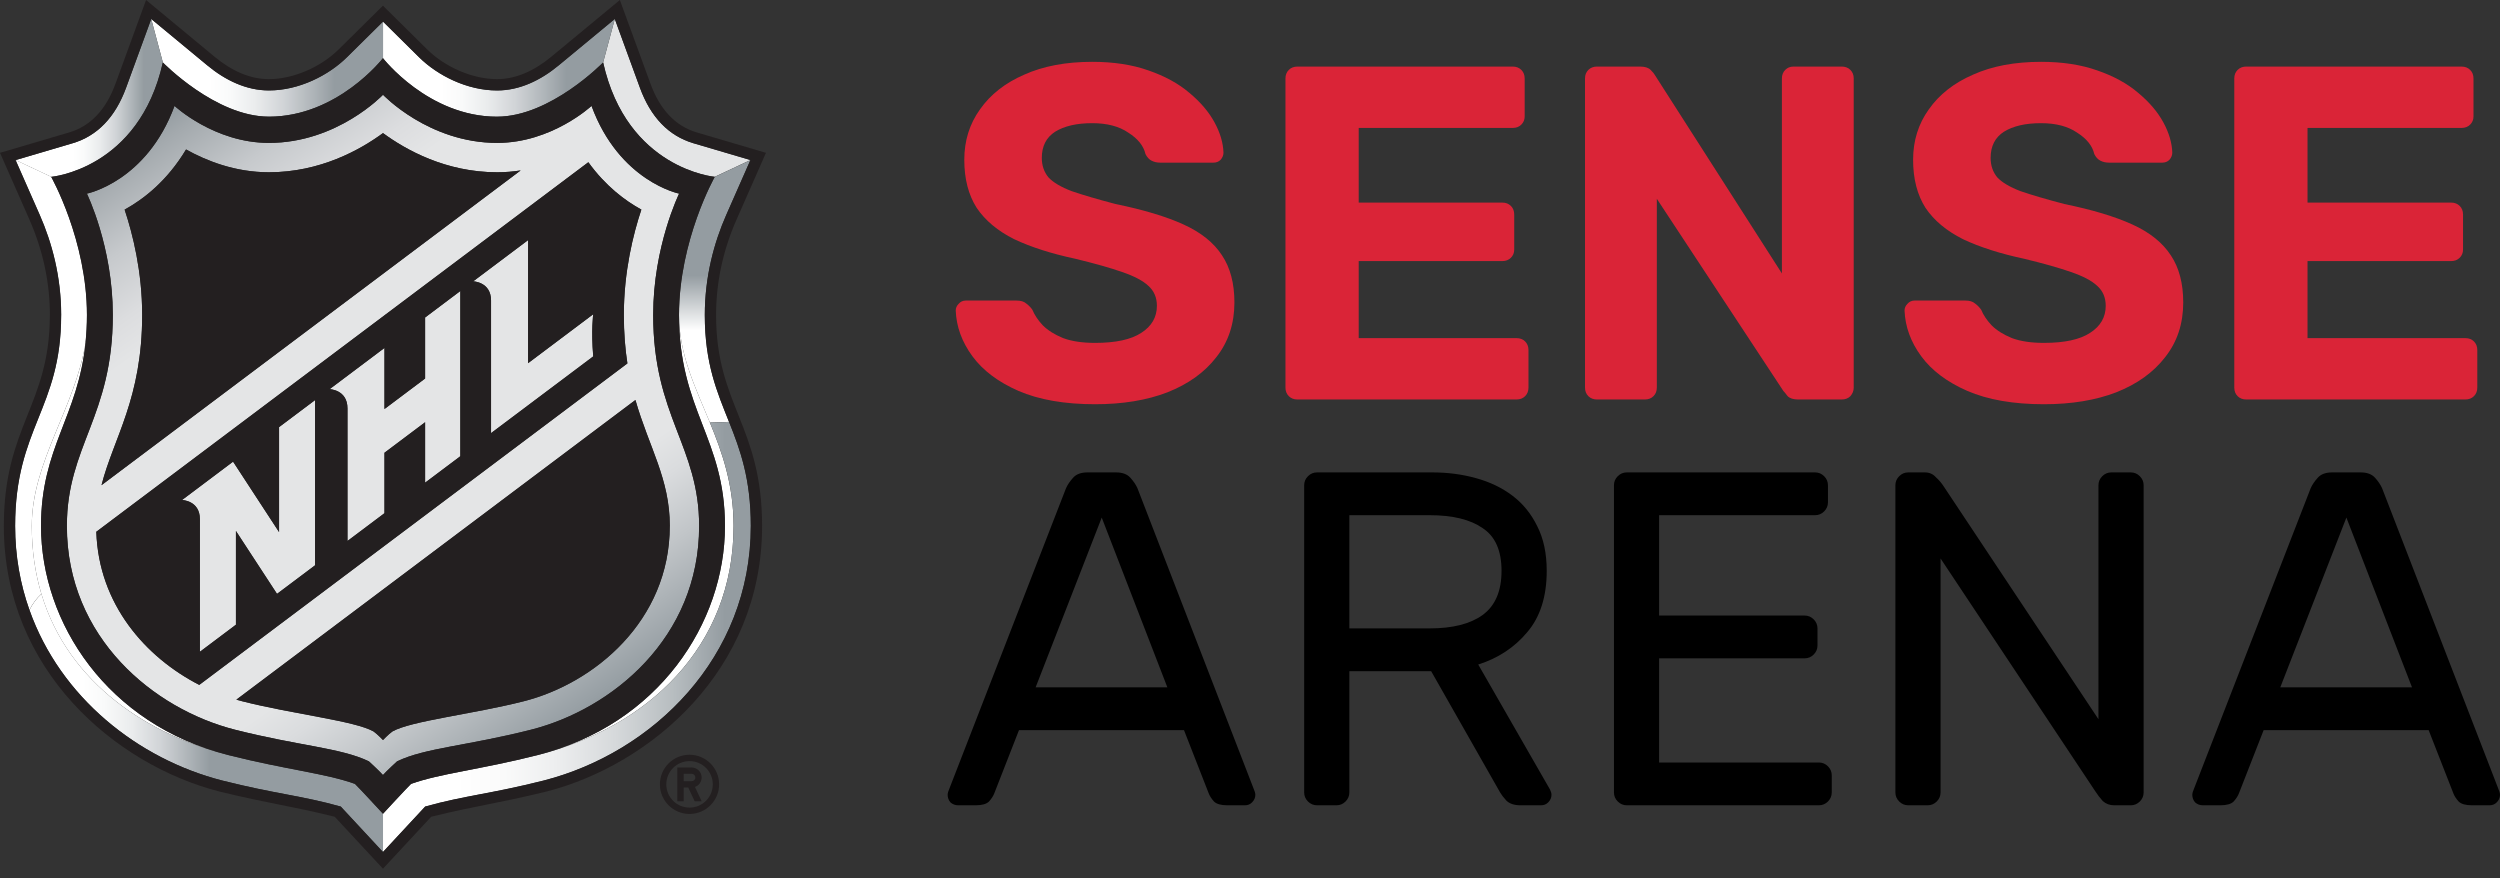 <svg width="205" height="72" viewBox="0 0 205 72" fill="none" xmlns="http://www.w3.org/2000/svg">
<rect x="0" y="0" width="205" height="72" fill="#333333" stroke="none"/>
<path d="M89.796 33.147C87.3 33.147 85.207 32.783 83.517 32.055C81.854 31.327 80.593 30.378 79.735 29.209C78.877 28.039 78.422 26.791 78.37 25.465C78.37 25.257 78.448 25.075 78.604 24.919C78.76 24.737 78.955 24.646 79.189 24.646H83.362C83.7 24.646 83.96 24.724 84.141 24.88C84.323 25.01 84.493 25.179 84.648 25.387C84.83 25.829 85.116 26.258 85.506 26.674C85.922 27.09 86.481 27.441 87.183 27.727C87.885 27.987 88.756 28.117 89.796 28.117C91.486 28.117 92.747 27.844 93.579 27.298C94.437 26.752 94.866 26.011 94.866 25.075C94.866 24.399 94.632 23.853 94.164 23.437C93.722 23.021 93.007 22.644 92.019 22.306C91.057 21.968 89.77 21.604 88.158 21.214C86.208 20.798 84.544 20.265 83.167 19.615C81.815 18.939 80.788 18.081 80.086 17.042C79.41 15.976 79.072 14.663 79.072 13.103C79.072 11.543 79.501 10.165 80.359 8.969C81.217 7.747 82.426 6.798 83.986 6.122C85.545 5.421 87.404 5.07 89.562 5.07C91.304 5.07 92.838 5.304 94.164 5.772C95.516 6.239 96.633 6.85 97.517 7.604C98.427 8.358 99.116 9.164 99.584 10.022C100.052 10.88 100.299 11.712 100.325 12.518C100.325 12.726 100.247 12.921 100.091 13.103C99.935 13.259 99.74 13.337 99.506 13.337H95.139C94.879 13.337 94.645 13.285 94.437 13.181C94.229 13.077 94.06 12.895 93.93 12.635C93.774 11.959 93.306 11.374 92.526 10.88C91.772 10.36 90.784 10.1 89.562 10.1C88.288 10.1 87.274 10.334 86.52 10.802C85.792 11.27 85.428 11.985 85.428 12.947C85.428 13.571 85.61 14.104 85.974 14.546C86.364 14.962 87.001 15.339 87.885 15.677C88.795 15.989 89.991 16.34 91.473 16.73C93.761 17.198 95.62 17.756 97.049 18.407C98.479 19.056 99.532 19.901 100.208 20.941C100.884 21.955 101.222 23.242 101.222 24.802C101.222 26.544 100.728 28.039 99.74 29.287C98.778 30.534 97.439 31.496 95.724 32.172C94.034 32.822 92.058 33.147 89.796 33.147Z" fill="#DA2437"/>
<path d="M106.383 32.757C106.097 32.757 105.863 32.666 105.681 32.484C105.499 32.302 105.408 32.068 105.408 31.782V6.434C105.408 6.148 105.499 5.915 105.681 5.733C105.863 5.551 106.097 5.46 106.383 5.46H124.049C124.334 5.46 124.568 5.551 124.75 5.733C124.932 5.915 125.023 6.148 125.023 6.434V9.554C125.023 9.814 124.932 10.035 124.75 10.217C124.568 10.399 124.334 10.49 124.049 10.49H111.414V16.613H123.191C123.477 16.613 123.711 16.704 123.893 16.886C124.075 17.068 124.166 17.302 124.166 17.587V20.473C124.166 20.733 124.075 20.954 123.893 21.136C123.711 21.318 123.477 21.409 123.191 21.409H111.414V27.727H124.36C124.646 27.727 124.88 27.818 125.062 28C125.244 28.182 125.335 28.416 125.335 28.702V31.782C125.335 32.068 125.244 32.302 125.062 32.484C124.88 32.666 124.646 32.757 124.36 32.757H106.383Z" fill="#DA2437"/>
<path d="M130.946 32.757C130.66 32.757 130.426 32.666 130.244 32.484C130.062 32.302 129.971 32.068 129.971 31.782V6.434C129.971 6.148 130.062 5.915 130.244 5.733C130.426 5.551 130.66 5.46 130.946 5.46H134.495C134.885 5.46 135.171 5.551 135.353 5.733C135.535 5.915 135.652 6.058 135.704 6.161L146.116 22.423V6.434C146.116 6.148 146.207 5.915 146.389 5.733C146.571 5.551 146.792 5.46 147.052 5.46H151.03C151.316 5.46 151.55 5.551 151.732 5.733C151.914 5.915 152.005 6.148 152.005 6.434V31.782C152.005 32.042 151.914 32.276 151.732 32.484C151.55 32.666 151.316 32.757 151.03 32.757H147.442C147.052 32.757 146.766 32.666 146.584 32.484C146.428 32.276 146.311 32.133 146.233 32.055L135.86 16.301V31.782C135.86 32.068 135.769 32.302 135.587 32.484C135.405 32.666 135.171 32.757 134.885 32.757H130.946Z" fill="#DA2437"/>
<path d="M167.599 33.147C165.103 33.147 163.01 32.783 161.321 32.055C159.657 31.327 158.396 30.378 157.538 29.209C156.68 28.039 156.225 26.791 156.173 25.465C156.173 25.257 156.251 25.075 156.407 24.919C156.563 24.737 156.758 24.646 156.992 24.646H161.165C161.503 24.646 161.762 24.724 161.944 24.88C162.126 25.01 162.295 25.179 162.451 25.387C162.633 25.829 162.919 26.258 163.309 26.674C163.725 27.09 164.284 27.441 164.986 27.727C165.688 27.987 166.559 28.117 167.599 28.117C169.289 28.117 170.55 27.844 171.382 27.298C172.24 26.752 172.669 26.011 172.669 25.075C172.669 24.399 172.435 23.853 171.967 23.437C171.525 23.021 170.81 22.644 169.822 22.306C168.86 21.968 167.573 21.604 165.961 21.214C164.011 20.798 162.347 20.265 160.97 19.615C159.618 18.939 158.591 18.081 157.889 17.042C157.213 15.976 156.875 14.663 156.875 13.103C156.875 11.543 157.304 10.165 158.162 8.969C159.02 7.747 160.229 6.798 161.788 6.122C163.348 5.421 165.207 5.07 167.365 5.07C169.107 5.07 170.641 5.304 171.967 5.772C173.319 6.239 174.436 6.85 175.32 7.604C176.23 8.358 176.919 9.164 177.387 10.022C177.855 10.88 178.102 11.712 178.128 12.518C178.128 12.726 178.05 12.921 177.894 13.103C177.738 13.259 177.543 13.337 177.309 13.337H172.942C172.682 13.337 172.448 13.285 172.24 13.181C172.032 13.077 171.863 12.895 171.733 12.635C171.577 11.959 171.109 11.374 170.329 10.88C169.575 10.36 168.587 10.1 167.365 10.1C166.091 10.1 165.077 10.334 164.323 10.802C163.595 11.27 163.231 11.985 163.231 12.947C163.231 13.571 163.413 14.104 163.777 14.546C164.167 14.962 164.804 15.339 165.688 15.677C166.598 15.989 167.794 16.34 169.276 16.73C171.564 17.198 173.423 17.756 174.852 18.407C176.282 19.056 177.335 19.901 178.011 20.941C178.687 21.955 179.025 23.242 179.025 24.802C179.025 26.544 178.531 28.039 177.543 29.287C176.581 30.534 175.242 31.496 173.526 32.172C171.837 32.822 169.861 33.147 167.599 33.147Z" fill="#DA2437"/>
<path d="M184.186 32.757C183.9 32.757 183.666 32.666 183.484 32.484C183.302 32.302 183.211 32.068 183.211 31.782V6.434C183.211 6.148 183.302 5.915 183.484 5.733C183.666 5.551 183.9 5.46 184.186 5.46H201.852C202.137 5.46 202.371 5.551 202.553 5.733C202.735 5.915 202.826 6.148 202.826 6.434V9.554C202.826 9.814 202.735 10.035 202.553 10.217C202.371 10.399 202.137 10.49 201.852 10.49H189.217V16.613H200.994C201.28 16.613 201.514 16.704 201.696 16.886C201.878 17.068 201.969 17.302 201.969 17.587V20.473C201.969 20.733 201.878 20.954 201.696 21.136C201.514 21.318 201.28 21.409 200.994 21.409H189.217V27.727H202.163C202.449 27.727 202.683 27.818 202.865 28C203.047 28.182 203.138 28.416 203.138 28.702V31.782C203.138 32.068 203.047 32.302 202.865 32.484C202.683 32.666 202.449 32.757 202.163 32.757H184.186Z" fill="#DA2437"/>
<path d="M97.088 59.873H83.556L81.529 65.059C81.451 65.267 81.308 65.489 81.1 65.722C80.892 65.93 80.528 66.034 80.008 66.034H78.565C78.331 66.034 78.123 65.956 77.941 65.8C77.785 65.618 77.707 65.41 77.707 65.177C77.707 65.046 77.759 64.865 77.863 64.631L87.417 40.024C87.547 39.738 87.742 39.452 88.002 39.166C88.262 38.88 88.652 38.737 89.172 38.737H91.512C92.032 38.737 92.422 38.88 92.682 39.166C92.942 39.452 93.137 39.738 93.267 40.024L102.782 64.631C102.886 64.865 102.938 65.046 102.938 65.177C102.938 65.41 102.847 65.618 102.665 65.8C102.509 65.956 102.314 66.034 102.08 66.034H100.637C100.117 66.034 99.753 65.93 99.545 65.722C99.337 65.489 99.194 65.267 99.116 65.059L97.088 59.873ZM84.921 56.363H95.724L90.342 42.441L84.921 56.363Z" fill="black"/>
<path d="M117.432 38.737C118.706 38.737 119.902 38.893 121.02 39.205C122.164 39.517 123.165 39.998 124.023 40.648C124.881 41.297 125.557 42.13 126.051 43.143C126.571 44.157 126.831 45.379 126.831 46.809C126.831 48.915 126.298 50.592 125.232 51.84C124.192 53.087 122.853 53.971 121.215 54.491L127.104 64.748C127.182 64.903 127.221 65.046 127.221 65.177C127.221 65.41 127.13 65.618 126.948 65.8C126.792 65.956 126.597 66.034 126.363 66.034H124.686C124.166 66.034 123.776 65.904 123.516 65.644C123.282 65.385 123.113 65.163 123.009 64.981L117.354 55.037H110.647V64.981C110.647 65.267 110.543 65.514 110.335 65.722C110.127 65.93 109.88 66.034 109.594 66.034H107.995C107.709 66.034 107.462 65.93 107.254 65.722C107.046 65.514 106.942 65.267 106.942 64.981V39.79C106.942 39.504 107.046 39.257 107.254 39.049C107.462 38.841 107.709 38.737 107.995 38.737H117.432ZM110.647 51.528H117.238C119.109 51.528 120.552 51.164 121.566 50.436C122.606 49.682 123.126 48.473 123.126 46.809C123.126 45.145 122.606 43.975 121.566 43.299C120.552 42.597 119.109 42.246 117.238 42.246H110.647V51.528Z" fill="black"/>
<path d="M149.151 62.525C149.437 62.525 149.684 62.629 149.892 62.837C150.1 63.045 150.204 63.292 150.204 63.578V64.981C150.204 65.267 150.1 65.514 149.892 65.722C149.684 65.93 149.437 66.034 149.151 66.034H133.396C133.11 66.034 132.864 65.93 132.656 65.722C132.448 65.514 132.344 65.267 132.344 64.981V39.79C132.344 39.504 132.448 39.257 132.656 39.049C132.864 38.841 133.11 38.737 133.396 38.737H148.839C149.125 38.737 149.372 38.841 149.58 39.049C149.788 39.257 149.892 39.504 149.892 39.79V41.194C149.892 41.48 149.788 41.727 149.58 41.934C149.372 42.142 149.125 42.246 148.839 42.246H136.048V50.475H147.981C148.267 50.475 148.514 50.579 148.722 50.787C148.93 50.995 149.034 51.242 149.034 51.528V52.931C149.034 53.218 148.93 53.465 148.722 53.672C148.514 53.88 148.267 53.984 147.981 53.984H136.048V62.525H149.151Z" fill="black"/>
<path d="M173.36 66.034C172.996 66.034 172.684 65.917 172.424 65.683C172.19 65.424 171.982 65.15 171.8 64.865L159.126 45.795V64.981C159.126 65.267 159.022 65.514 158.814 65.722C158.606 65.93 158.359 66.034 158.073 66.034H156.475C156.189 66.034 155.942 65.93 155.734 65.722C155.526 65.514 155.422 65.267 155.422 64.981V39.79C155.422 39.504 155.526 39.257 155.734 39.049C155.942 38.841 156.189 38.737 156.475 38.737H157.839C158.203 38.737 158.502 38.867 158.736 39.127C158.996 39.361 159.217 39.621 159.399 39.907L172.073 58.976V39.79C172.073 39.504 172.177 39.257 172.385 39.049C172.593 38.841 172.84 38.737 173.126 38.737H174.725C175.011 38.737 175.258 38.841 175.466 39.049C175.674 39.257 175.778 39.504 175.778 39.79V64.981C175.778 65.267 175.674 65.514 175.466 65.722C175.258 65.93 175.011 66.034 174.725 66.034H173.36Z" fill="black"/>
<path d="M199.15 59.873H185.618L183.59 65.059C183.512 65.267 183.369 65.489 183.161 65.722C182.953 65.93 182.589 66.034 182.07 66.034H180.627C180.393 66.034 180.185 65.956 180.003 65.8C179.847 65.618 179.769 65.41 179.769 65.177C179.769 65.046 179.821 64.865 179.925 64.631L189.479 40.024C189.609 39.738 189.804 39.452 190.064 39.166C190.324 38.88 190.714 38.737 191.234 38.737H193.574C194.094 38.737 194.483 38.88 194.743 39.166C195.003 39.452 195.198 39.738 195.328 40.024L204.844 64.631C204.948 64.865 205 65.046 205 65.177C205 65.41 204.909 65.618 204.727 65.8C204.571 65.956 204.376 66.034 204.142 66.034H202.699C202.179 66.034 201.815 65.93 201.607 65.722C201.399 65.489 201.256 65.267 201.178 65.059L199.15 59.873ZM186.983 56.363H197.785L192.404 42.441L186.983 56.363Z" fill="black"/>
<g clip-path="url(#clip0_3384_281577)">
<path d="M3.365 43.134C3.365 36.664 6.399 34.204 7.021 28.071C6.169 33.442 2.606 37.847 2.606 43.134C2.606 45.166 2.888 47.02 3.394 48.703C5.631 56.145 12.289 60.284 18.733 61.918C8.804 59.406 3.365 51.075 3.365 43.134Z" fill="white"/>
<path d="M58.211 34.648C57.005 31.721 55.682 29.076 55.682 25.825C55.682 33.698 59.449 35.925 59.449 43.134C59.449 51.075 54.01 59.406 44.081 61.918C53.034 59.656 60.152 53.098 60.152 43.134C60.152 39.756 59.222 37.105 58.211 34.648Z" fill="white"/>
<path d="M56.868 11.747C54.839 11.147 53.358 9.614 52.473 7.186L50.414 1.553L49.458 5.115C51.409 13.867 58.612 14.496 58.612 14.496L61.536 13.121L56.868 11.744V11.747Z" fill="#E4E5E6"/>
<path d="M22.881 43.627L19.111 37.853L14.927 40.998C14.927 40.998 16.392 41.04 16.392 42.573V53.445L19.348 51.224V43.539L22.716 48.696L25.837 46.353V32.803L22.884 35.02V43.623L22.881 43.627Z" fill="#E4E5E6"/>
<path d="M34.859 31.037L31.526 33.539V28.531L27.027 31.912C27.027 31.912 28.492 31.954 28.492 33.491V44.362L31.526 42.084V37.127L34.859 34.625V39.581L37.747 37.413V23.863L34.859 26.035V31.04V31.037Z" fill="#E4E5E6"/>
<path d="M43.302 29.779V19.689L38.8 23.069C38.8 23.069 40.265 23.111 40.265 24.645V35.516L48.644 29.225C48.463 27.056 48.644 25.766 48.644 25.766L43.302 29.779Z" fill="#E4E5E6"/>
<path d="M5.018 25.837C5.018 33.529 1.245 35.059 1.245 43.131C1.245 45.594 1.663 47.895 2.415 50.015C2.649 49.529 2.999 49.059 3.394 48.699C2.889 47.017 2.607 45.163 2.607 43.131C2.607 37.844 6.166 33.442 7.021 28.068C7.093 27.367 7.135 26.625 7.135 25.821C7.135 19.682 4.205 14.499 4.205 14.499L1.281 13.124L3.265 17.627C4.263 19.896 5.021 22.683 5.021 25.834L5.018 25.837Z" fill="url(#paint0_linear_3384_281577)"/>
<path d="M55.682 25.825C55.682 29.076 57.004 31.721 58.21 34.648L59.782 34.596C58.806 32.152 57.795 29.825 57.795 25.837C57.795 22.687 58.554 19.896 59.552 17.63L61.536 13.128L58.612 14.502C58.612 14.502 55.682 19.689 55.682 25.825Z" fill="url(#paint1_linear_3384_281577)"/>
<path d="M29.106 64.278C26.71 63.416 23.453 63.111 18.736 61.918C12.289 60.284 5.634 56.145 3.398 48.703C3.002 49.062 2.656 49.532 2.419 50.019C4.96 57.199 11.326 62.232 18.208 64.002C22.613 65.114 24.665 65.224 27.949 66.142C28.376 66.592 31.41 69.869 31.41 69.869V66.728C31.41 66.728 29.417 64.566 29.109 64.278H29.106Z" fill="url(#paint2_linear_3384_281577)"/>
<path d="M19.261 59.834C24.512 61.166 27.945 61.318 30.25 62.43C30.25 62.43 31.089 63.198 31.404 63.552C31.721 63.198 32.561 62.43 32.561 62.43C34.865 61.318 38.298 61.166 43.549 59.834C50.178 58.151 57.329 52.31 57.329 43.134C57.329 36.57 53.562 34.161 53.562 25.825C53.562 20.207 55.688 15.877 55.688 15.877C55.688 15.877 50.788 14.888 48.505 8.684C48.505 8.684 45.251 11.718 40.765 11.718C35.141 11.718 31.407 7.77 31.407 7.77C31.407 7.77 27.673 11.718 22.052 11.718C17.563 11.718 14.312 8.684 14.312 8.684C12.03 14.888 7.128 15.877 7.128 15.877C7.128 15.877 9.255 20.207 9.255 25.825C9.255 34.161 5.488 36.57 5.488 43.134C5.488 52.31 12.639 58.151 19.268 59.834H19.261ZM54.924 43.134C54.924 50.92 48.719 56.038 42.956 57.503C38.797 58.563 33.712 59.108 32.175 59.983C31.828 60.236 31.407 60.686 31.407 60.686C31.407 60.686 30.982 60.236 30.639 59.983C29.102 59.108 24.013 58.563 19.858 57.503C19.702 57.464 19.543 57.422 19.388 57.377L52.11 32.803C53.228 36.703 54.93 39.257 54.93 43.137L54.924 43.134ZM52.593 17.189C51.928 19.18 51.157 22.259 51.157 25.825C51.157 27.303 51.264 28.615 51.449 29.799L16.341 56.161C11.942 53.902 8.091 49.562 7.9 43.604L48.249 13.303C49.656 15.257 51.27 16.463 52.599 17.189H52.593ZM11.657 25.825C11.657 22.259 10.882 19.18 10.217 17.189C11.764 16.34 13.705 14.839 15.255 12.256C16.918 13.186 19.277 14.126 22.049 14.126C26.247 14.126 29.527 12.291 31.404 10.914C33.28 12.291 36.561 14.126 40.762 14.126C41.433 14.126 42.078 14.071 42.694 13.974L8.321 39.785C9.313 35.902 11.657 32.683 11.657 25.825Z" fill="url(#paint3_linear_3384_281577)"/>
<path d="M22.052 9.565C27.696 9.565 31.407 4.768 31.407 4.768V1.77L28.454 4.69C26.937 6.191 24.506 7.416 22.052 7.416C20.221 7.416 18.493 6.6 16.986 5.348L12.399 1.553L13.352 5.115C13.352 5.115 17.67 9.562 22.049 9.562L22.052 9.565Z" fill="url(#paint4_linear_3384_281577)"/>
<path d="M60.152 43.134C60.152 53.098 53.034 59.656 44.081 61.918C39.365 63.111 36.107 63.416 33.709 64.278C33.401 64.566 31.407 66.728 31.407 66.728V69.869C31.407 69.869 34.441 66.592 34.869 66.142C38.153 65.224 40.205 65.114 44.61 64.002C53.52 61.707 61.569 53.944 61.569 43.134C61.569 39.244 60.69 36.871 59.786 34.599L58.214 34.651C59.225 37.105 60.156 39.76 60.156 43.137L60.152 43.134Z" fill="url(#paint5_linear_3384_281577)"/>
<path d="M40.762 9.566C45.138 9.566 49.459 5.118 49.459 5.118L50.415 1.556L45.828 5.352C44.318 6.603 42.593 7.42 40.765 7.42C38.308 7.42 35.88 6.194 34.363 4.694L31.41 1.773V4.771C31.41 4.771 35.125 9.569 40.768 9.569L40.762 9.566Z" fill="url(#paint6_linear_3384_281577)"/>
<path d="M13.356 5.118L12.403 1.556L10.344 7.19C9.456 9.617 7.978 11.151 5.949 11.75L1.281 13.128L4.205 14.502C4.205 14.502 11.408 13.873 13.359 5.122L13.356 5.118Z" fill="url(#paint7_linear_3384_281577)"/>
<path d="M4.087 25.838C4.087 33.234 0.314 34.917 0.314 43.131C0.314 54.965 9.465 62.709 17.971 64.9C22.269 65.947 23.565 66.019 27.445 66.972C27.763 67.312 31.403 71.234 31.403 71.234C31.403 71.234 35.043 67.312 35.361 66.972C39.241 66.019 40.538 65.947 44.836 64.9C53.338 62.712 62.492 54.968 62.492 43.131C62.492 34.917 58.719 33.234 58.719 25.838C58.719 23.167 59.283 20.531 60.398 18.003L62.809 12.531L57.127 10.856C55.396 10.344 54.122 9.001 53.341 6.869L50.829 0L45.228 4.635C43.743 5.864 42.239 6.489 40.758 6.489C38.774 6.489 36.518 5.527 35.008 4.032L31.4 0.464L27.792 4.032C26.282 5.527 24.026 6.489 22.045 6.489C20.561 6.489 19.056 5.867 17.572 4.635L11.977 0L9.468 6.869C8.69 9.001 7.413 10.344 5.682 10.856L0 12.531L2.412 18.003C3.523 20.528 4.091 23.167 4.091 25.838H4.087ZM5.945 11.747C7.974 11.147 9.455 9.614 10.34 7.186L12.399 1.553L16.985 5.348C18.492 6.6 20.217 7.416 22.052 7.416C24.505 7.416 26.933 6.191 28.453 4.69L31.406 1.77L34.359 4.69C35.876 6.191 38.307 7.416 40.761 7.416C42.593 7.416 44.317 6.6 45.824 5.348L50.411 1.553L52.469 7.186C53.354 9.614 54.836 11.147 56.865 11.747L61.532 13.125L59.549 17.627C58.55 19.896 57.792 22.684 57.792 25.834C57.792 29.821 58.803 32.149 59.779 34.593C60.686 36.865 61.562 39.238 61.562 43.127C61.562 53.938 53.513 61.701 44.602 63.996C40.194 65.108 38.145 65.218 34.862 66.135C34.434 66.586 31.4 69.863 31.4 69.863C31.4 69.863 28.366 66.586 27.938 66.135C24.654 65.218 22.603 65.108 18.198 63.996C11.316 62.226 4.95 57.192 2.408 50.012C1.656 47.892 1.238 45.591 1.238 43.127C1.238 35.053 5.011 33.526 5.011 25.834C5.011 22.684 4.253 19.893 3.254 17.627L1.271 13.125L5.938 11.747H5.945Z" fill="#231F20"/>
<path d="M19.383 57.373C19.539 57.419 19.698 57.461 19.853 57.5C24.012 58.56 29.098 59.104 30.634 59.98C30.981 60.233 31.403 60.683 31.403 60.683C31.403 60.683 31.827 60.233 32.171 59.98C33.707 59.104 38.793 58.56 42.952 57.5C48.715 56.035 54.919 50.916 54.919 43.131C54.919 39.251 53.218 36.696 52.099 32.797L19.377 57.37L19.383 57.373Z" fill="#231F20"/>
<path d="M8.32 39.785L42.696 13.974C42.08 14.071 41.432 14.126 40.764 14.126C36.563 14.126 33.283 12.292 31.406 10.914C29.529 12.292 26.249 14.126 22.051 14.126C19.28 14.126 16.92 13.186 15.257 12.256C13.708 14.839 11.766 16.34 10.22 17.189C10.884 19.18 11.659 22.259 11.659 25.825C11.659 32.687 9.315 35.902 8.324 39.785H8.32Z" fill="#231F20"/>
<path d="M16.337 56.161L51.445 29.799C51.264 28.615 51.154 27.303 51.154 25.825C51.154 22.259 51.925 19.18 52.59 17.189C51.264 16.463 49.65 15.257 48.239 13.303L7.896 43.604C8.088 49.562 11.939 53.902 16.337 56.161ZM43.303 19.689V29.779L48.645 25.766C48.645 25.766 48.463 27.056 48.645 29.225L40.266 35.517V24.645C40.266 23.108 38.8 23.069 38.8 23.069L43.303 19.689ZM31.527 28.531V33.539L34.859 31.037V26.032L37.747 23.86V37.41L34.859 39.578V34.622L31.527 37.124V42.08L28.493 44.359V33.487C28.493 31.951 27.027 31.909 27.027 31.909L31.527 28.528V28.531ZM19.112 37.854L22.882 43.627V35.024L25.835 32.807V46.356L22.713 48.699L19.345 43.542V51.228L16.389 53.448V42.576C16.389 41.04 14.924 41.001 14.924 41.001L19.109 37.857L19.112 37.854Z" fill="#231F20"/>
<path d="M7.021 28.071C6.398 34.204 3.364 36.661 3.364 43.134C3.364 51.075 8.803 59.406 18.732 61.918C23.448 63.111 26.706 63.416 29.101 64.278C29.409 64.566 31.403 66.728 31.403 66.728C31.403 66.728 33.396 64.566 33.704 64.278C36.103 63.416 39.357 63.111 44.077 61.918C54.005 59.406 59.444 51.075 59.444 43.134C59.444 35.925 55.678 33.698 55.678 25.825C55.678 19.685 58.608 14.502 58.608 14.502C58.608 14.502 51.409 13.873 49.454 5.121C49.454 5.121 45.137 9.569 40.758 9.569C35.114 9.569 31.399 4.771 31.399 4.771C31.399 4.771 27.688 9.569 22.045 9.569C17.666 9.569 13.348 5.121 13.348 5.121C11.397 13.873 4.194 14.502 4.194 14.502C4.194 14.502 7.124 19.689 7.124 25.825C7.124 26.628 7.082 27.374 7.011 28.071H7.021ZM7.128 15.877C7.128 15.877 12.029 14.888 14.311 8.684C14.311 8.684 17.565 11.718 22.051 11.718C27.672 11.718 31.406 7.77 31.406 7.77C31.406 7.77 35.14 11.718 40.764 11.718C45.25 11.718 48.505 8.684 48.505 8.684C50.787 14.888 55.688 15.877 55.688 15.877C55.688 15.877 53.561 20.207 53.561 25.825C53.561 34.161 57.328 36.57 57.328 43.134C57.328 52.31 50.177 58.151 43.548 59.834C38.297 61.166 34.865 61.318 32.56 62.43C32.56 62.43 31.72 63.198 31.403 63.552C31.085 63.198 30.249 62.43 30.249 62.43C27.941 61.318 24.508 61.166 19.26 59.834C12.632 58.151 5.481 52.31 5.481 43.134C5.481 36.57 9.247 34.161 9.247 25.825C9.247 20.207 7.121 15.877 7.121 15.877H7.128Z" fill="#231F20"/>
<path d="M54.112 64.317C54.112 65.656 55.201 66.745 56.54 66.745C57.879 66.745 58.968 65.656 58.968 64.317C58.968 62.978 57.882 61.889 56.54 61.889C55.198 61.889 54.112 62.975 54.112 64.317ZM58.449 64.317C58.449 65.37 57.597 66.223 56.543 66.223C55.49 66.223 54.637 65.37 54.637 64.317C54.637 63.263 55.49 62.411 56.543 62.411C57.597 62.411 58.449 63.263 58.449 64.317Z" fill="#231F20"/>
<path d="M55.545 65.704H56.064V64.579H56.437L56.962 65.704H57.535L56.988 64.531C57.309 64.417 57.535 64.112 57.535 63.756C57.535 63.302 57.166 62.933 56.712 62.933H55.542V65.704H55.545ZM56.064 63.451H56.712C56.881 63.451 57.017 63.587 57.017 63.756C57.017 63.925 56.881 64.057 56.712 64.057H56.064V63.451Z" fill="#231F20"/>
</g>
<defs>
<linearGradient id="paint0_linear_3384_281577" x1="19.542" y1="48.682" x2="27.226" y2="48.682" gradientUnits="userSpaceOnUse">
<stop offset="0.11" stop-color="white"/>
<stop offset="0.24" stop-color="#DCDFE0"/>
<stop offset="0.44" stop-color="#A8AEB2"/>
<stop offset="0.54" stop-color="#949CA1"/>
</linearGradient>
<linearGradient id="paint1_linear_3384_281577" x1="58.609" y1="34.648" x2="58.609" y2="13.125" gradientUnits="userSpaceOnUse">
<stop stop-color="white"/>
<stop offset="0.35" stop-color="white"/>
<stop offset="0.56" stop-color="#949CA1"/>
<stop offset="1" stop-color="#949CA1"/>
</linearGradient>
<linearGradient id="paint2_linear_3384_281577" x1="2.416" y1="59.286" x2="31.407" y2="59.286" gradientUnits="userSpaceOnUse">
<stop offset="0.15" stop-color="white"/>
<stop offset="0.21" stop-color="#F9FAFA"/>
<stop offset="0.29" stop-color="#EAECED"/>
<stop offset="0.37" stop-color="#D1D4D7"/>
<stop offset="0.45" stop-color="#AEB4B8"/>
<stop offset="0.51" stop-color="#949CA1"/>
</linearGradient>
<linearGradient id="paint3_linear_3384_281577" x1="48.606" y1="57.821" x2="14.237" y2="8.736" gradientUnits="userSpaceOnUse">
<stop stop-color="#949CA1"/>
<stop offset="0.01" stop-color="#98A0A5"/>
<stop offset="0.12" stop-color="#C1C5C8"/>
<stop offset="0.2" stop-color="#DADCDE"/>
<stop offset="0.25" stop-color="#E4E5E6"/>
<stop offset="0.75" stop-color="#E4E5E6"/>
<stop offset="0.8" stop-color="#DCDDDF"/>
<stop offset="0.88" stop-color="#C6C9CC"/>
<stop offset="0.97" stop-color="#A3A9AD"/>
<stop offset="1" stop-color="#949CA1"/>
</linearGradient>
<linearGradient id="paint4_linear_3384_281577" x1="12.399" y1="5.562" x2="31.407" y2="5.562" gradientUnits="userSpaceOnUse">
<stop offset="0.25" stop-color="white"/>
<stop offset="0.34" stop-color="#F9FAFA"/>
<stop offset="0.45" stop-color="#EAECED"/>
<stop offset="0.57" stop-color="#D1D4D7"/>
<stop offset="0.7" stop-color="#AEB4B8"/>
<stop offset="0.79" stop-color="#949CA1"/>
</linearGradient>
<linearGradient id="paint5_linear_3384_281577" x1="31.407" y1="52.233" x2="61.566" y2="52.233" gradientUnits="userSpaceOnUse">
<stop offset="0.2" stop-color="white"/>
<stop offset="0.33" stop-color="#FAFAFA"/>
<stop offset="0.47" stop-color="#EDEEEF"/>
<stop offset="0.63" stop-color="#D6D9DB"/>
<stop offset="0.79" stop-color="#B7BDC0"/>
<stop offset="0.93" stop-color="#949CA1"/>
</linearGradient>
<linearGradient id="paint6_linear_3384_281577" x1="31.407" y1="5.562" x2="50.415" y2="5.562" gradientUnits="userSpaceOnUse">
<stop offset="0.25" stop-color="white"/>
<stop offset="0.34" stop-color="#F9FAFA"/>
<stop offset="0.45" stop-color="#EAECED"/>
<stop offset="0.57" stop-color="#D1D4D7"/>
<stop offset="0.7" stop-color="#AEB4B8"/>
<stop offset="0.79" stop-color="#949CA1"/>
</linearGradient>
<linearGradient id="paint7_linear_3384_281577" x1="1.278" y1="8.029" x2="13.356" y2="8.029" gradientUnits="userSpaceOnUse">
<stop offset="0.39" stop-color="white"/>
<stop offset="0.47" stop-color="#F9FAFA"/>
<stop offset="0.57" stop-color="#EAECED"/>
<stop offset="0.68" stop-color="#D1D4D7"/>
<stop offset="0.79" stop-color="#AEB4B8"/>
<stop offset="0.87" stop-color="#949CA1"/>
</linearGradient>
<clipPath id="clip0_3384_281577">
<rect width="62.813" height="71.234" fill="white"/>
</clipPath>
</defs>
</svg>
